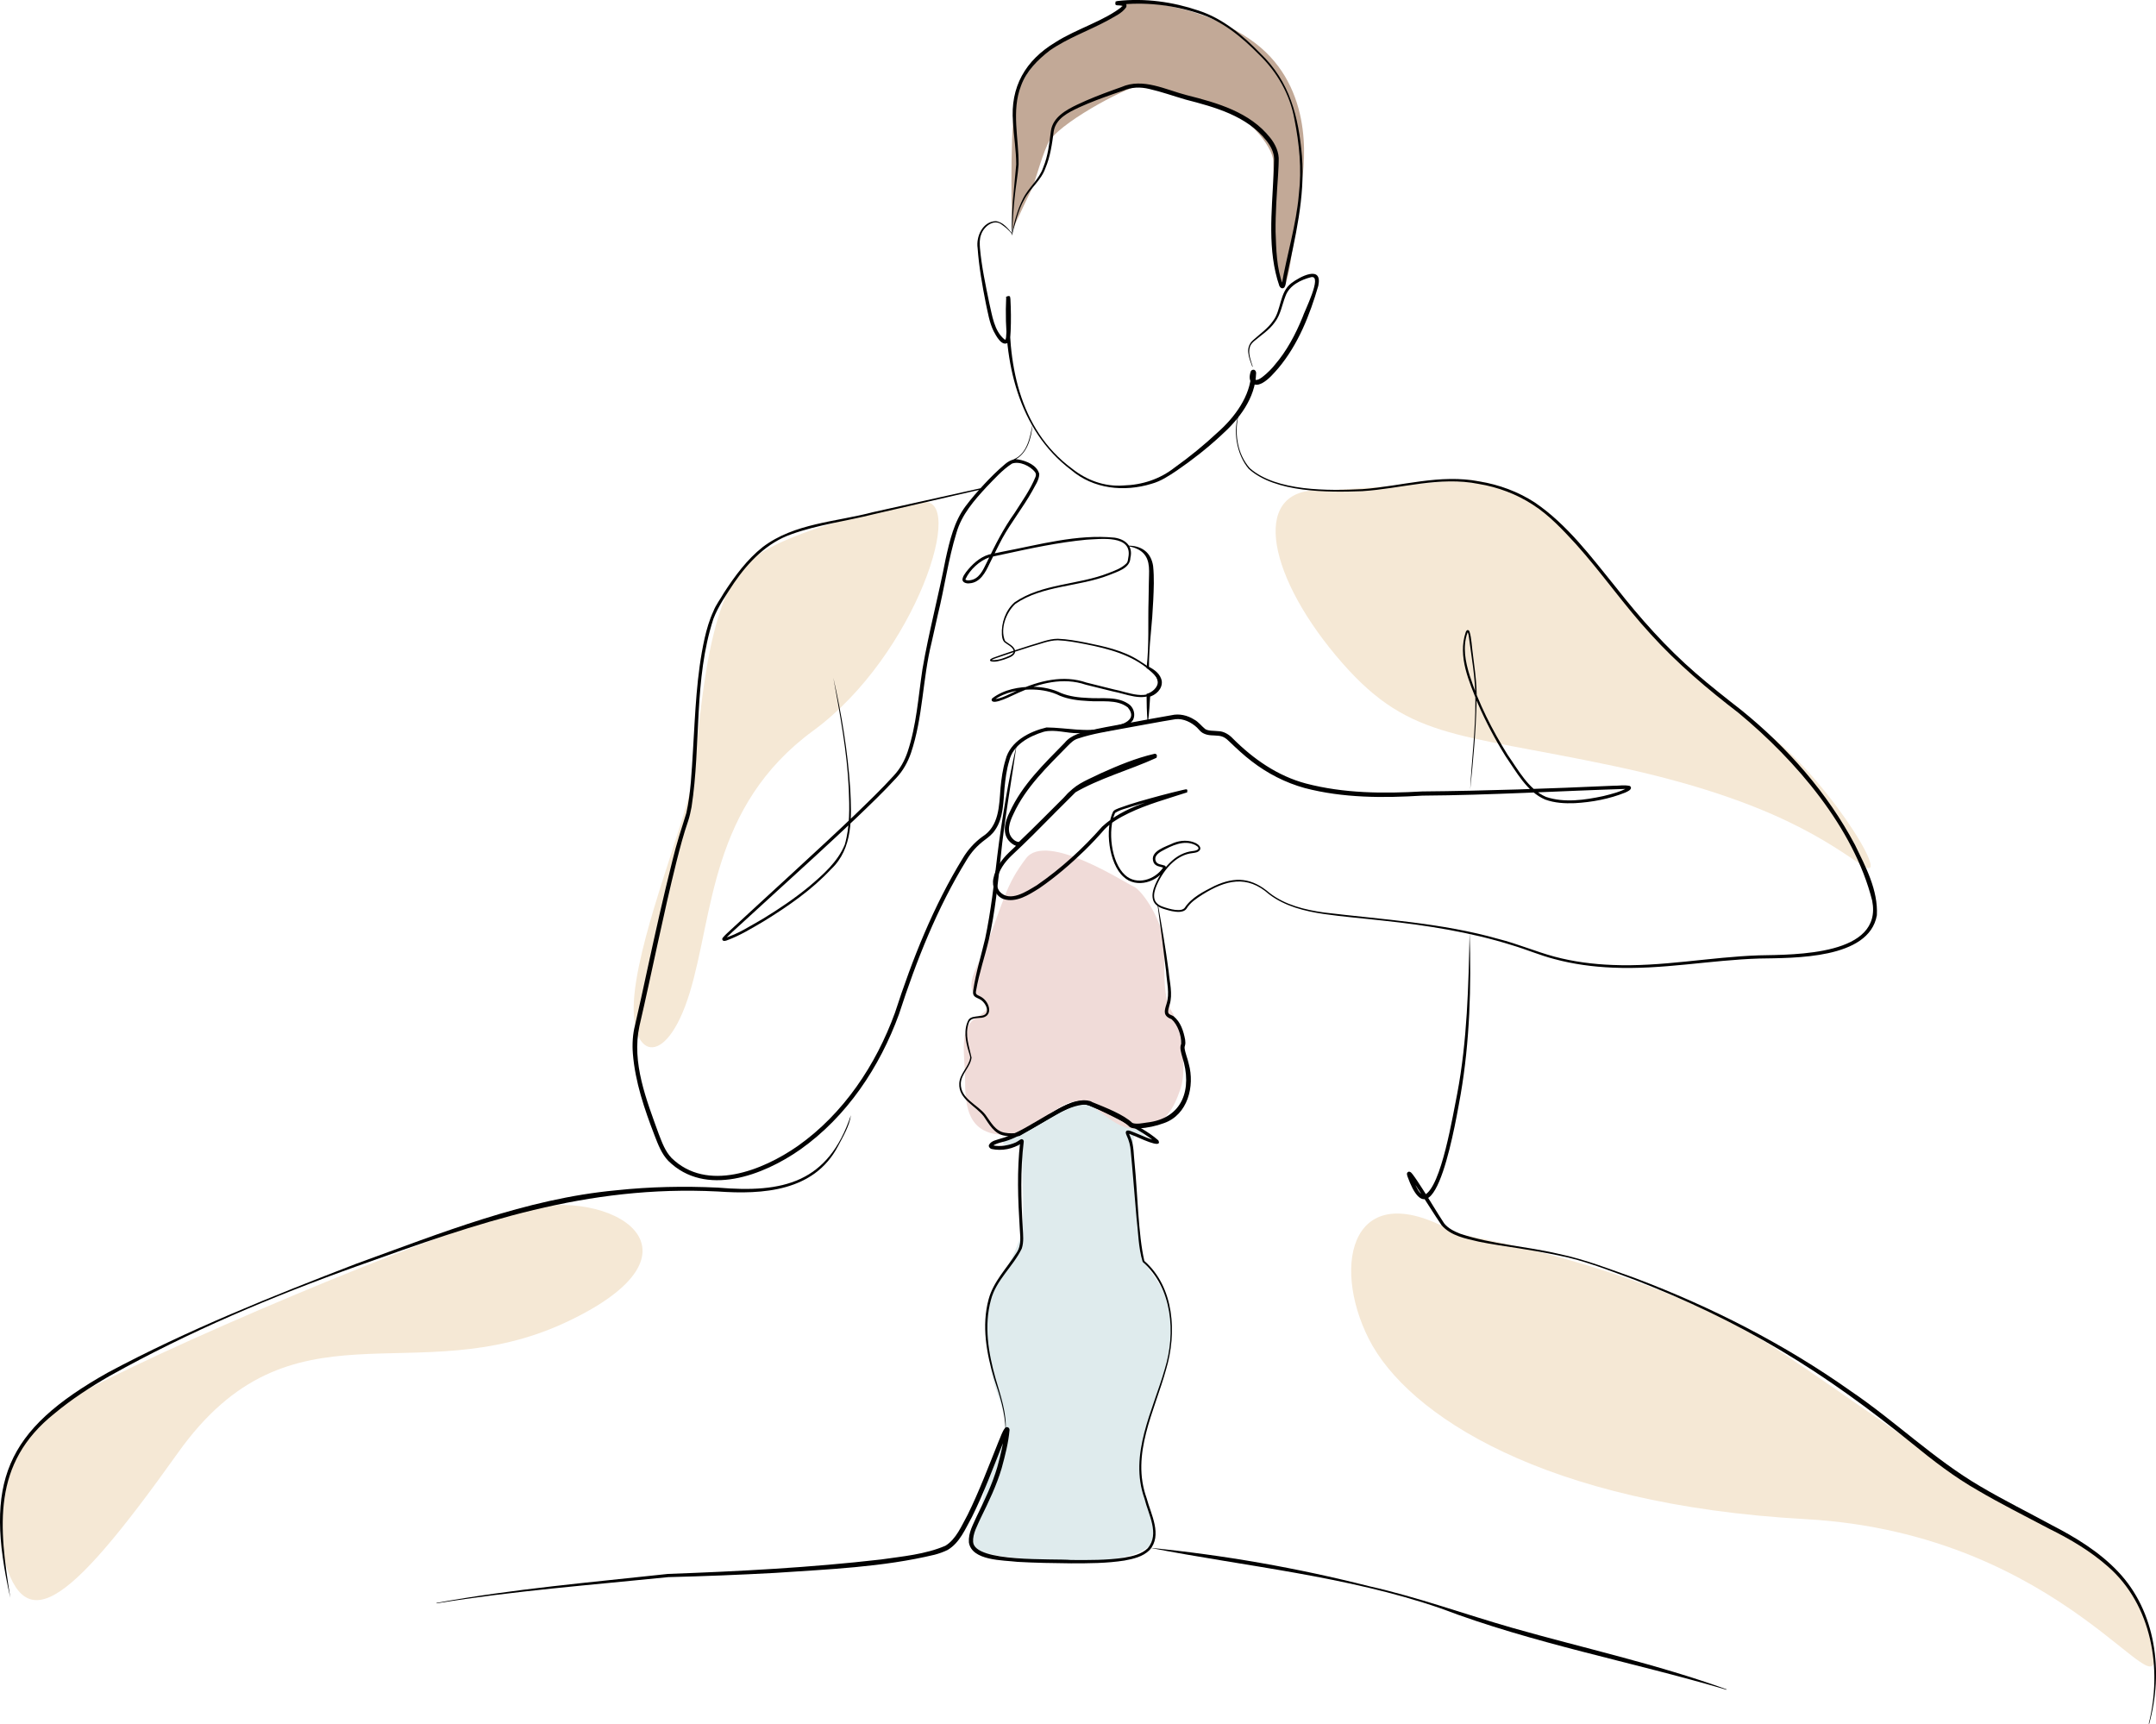 <svg xmlns="http://www.w3.org/2000/svg" xmlns:xlink="http://www.w3.org/1999/xlink" version="1.1" id="Layer_1" x="0px" y="0px" style="enable-background:new 0 0 576 576;" xml:space="preserve" viewBox="55.41 133.39 468.68 374.72">
<style type="text/css">
	.st0{fill:#F5E8D5;}
	.st1{fill:#DFEBED;}
	.st2{fill:#F0DBD8;}
	.st3{fill:#C2A997;}
</style>
<g>
	<path class="st0" d="M372.16,401.63c0,0,42.47,6.81,70.64,25.8c28.18,18.99,44.85,32.08,55.65,36.45   c10.8,4.36,22.99,13.23,25.11,28.39c2.12,15.17-18.93-25.53-75.7-28.66s-86.52-22.7-94.87-39.13S349.32,388.17,372.16,401.63z"/>
	<path class="st0" d="M55.71,469.89c0,0-2.73-22.1,14.69-32.25c17.43-10.15,79.06-36.18,98.53-41.27s42.55,9,9.49,24.46   c-33.07,15.46-59.67-6.26-84.33,28.37S60.17,489.79,55.71,469.89z"/>
	<path class="st0" d="M343.35,240.01c0,0,20.74-1.2,27.52-2.22c6.78-1.01,18.54,2.51,29.7,16.25c11.16,13.74,23.37,28.41,36.88,37.2   s29.92,34.85,22.95,30.36c-6.97-4.48-19.1-14.27-54.19-21.7s-45-5.61-60.39-24C330.43,257.52,327.31,238.81,343.35,240.01z"/>
	<path class="st0" d="M255.68,242.6c0,0-27.23,4.6-37.22,12.63c-9.99,8.03-10.9,37.77-12.42,47.19   c-1.52,9.42-11.09,32.27-12.68,46.77c-1.59,14.5,6.76,17.07,11.98,0c5.22-17.07,4.43-40.54,26.87-56.98   C254.65,275.78,265.79,240.5,255.68,242.6z"/>
	<path class="st1" d="M268.87,461.72c0,0-2.75,4.66-2.35,7.19s7.78,2.86,15.92,3.83c8.15,0.98,23.27-0.32,23.83-5.05   s-4.92-13.08-2.13-22.03c2.79-8.95,6.87-18.37,5.92-25.42c-0.95-7.04-4.54-10.11-5.97-12.52c-1.43-2.41-2.32-21.6-2.48-23.08   c-0.15-1.48-0.04-5.37,1.3-4.56c1.34,0.81,4.11,3.05-0.98-2.36c-5.09-5.41-11.35-5.15-13.6-4.43c-2.25,0.72-11.87,7-14.07,7.66   c-2.2,0.66,0.27,2.25,1.71,1.67c1.43-0.59,1.7,1.17,1.7,5.41c0,4.24,0.65,11.28-0.65,14.87c-1.3,3.59-2.78,6.45-5.27,10.04   s-2.23,15.65,0.31,22.96s2.49,8.17-0.52,15.07C268.53,457.85,268.87,461.72,268.87,461.72z"/>
	<path class="st2" d="M269.03,341.11c0,0-3.98,6.28-1.8,8.1c2.18,1.83,4.73,2.87,0.57,5.28s-2.59,8.15-2.59,13.89   s0.78,11.37,8.09,11.68s10.89-6.58,15.62-7.18c4.73-0.6,8.11,6.45,13.98,5.86s7.64-4.38,9.14-8.67c1.49-4.29,0.09-13.57-1.85-16.7   c-1.94-3.13-1.66-7.75-1.67-13.66c-0.01-5.91-4.83-12.82-6.66-13.6c-1.83-0.78-18.98-12-23.41-6.13S273.89,328.45,269.03,341.11z"/>
	<path class="st3" d="M275.44,183.27c0,0-0.62-19.24,0.58-27.07c1.2-7.82,8.27-14.04,16.47-17s6.66-5.27,6.63-5.27   c-0.03,0,14.39-1.31,27.99,7.99c13.6,9.29,12.28,25.93,11.08,32.19c-1.2,6.26-2.24,21.28-3.79,21.29   c-1.55,0.01-2.12-6.68-2.05-8.64s-0.08-15.2-0.16-18.39c-0.08-3.19-6.15-10.7-12.04-11.87c-5.89-1.17-13.61-5.11-17.01-4.51   c-3.4,0.6-18.1,8.46-19.96,12.65s-2.57,8.05-3.72,10.33C278.32,177.24,275.45,183.58,275.44,183.27z"/>
</g>
<g>
	<path d="M57.65,480.71c-5.67-25.03-1.27-36.37,21.3-49.01c17.33-9.25,35.58-16.54,53.88-23.59c18.41-6.67,36.87-14.15,56.54-15.98   c7.34-0.78,14.73-0.93,22.09-0.58c14.15,1.21,23.97-1,28.92-15.73c-0.27,2.22-1.72,4.67-2.83,6.77c-5.17,9.79-16.3,10.49-26.12,9.8   c-28.55-1.45-52.02,6.77-78.42,16.24c-18.44,6.59-36.58,14.25-53.66,23.8c-4.23,2.43-8.35,5.1-12.08,8.21   C53.55,451.55,55.21,465.31,57.65,480.71L57.65,480.71z"/>
	<path d="M236.57,280.73c1.8,7.96,3.14,16.04,3.67,24.2c0.31,6.05,0.63,12.9-4.16,17.39c-4.2,4.51-9.31,8.04-14.52,11.26   c-2.66,1.56-5.28,3.19-8.21,4.25c-0.14,0.04-0.26,0.08-0.44,0.09c-0.1-0.03-0.18,0.09-0.44-0.18c-0.13-0.3,0.01-0.42,0.04-0.49   c0.52-0.63,1.1-1.12,1.68-1.67c6.43-5.97,20.86-19.08,26.93-24.95c2.93-2.83,5.88-5.66,8.6-8.66c1.38-1.48,2.33-3.22,2.98-5.12   c1.94-5.79,2.32-11.93,3.23-17.96c1.38-8.1,3.5-15.94,5.04-23.97c0.89-4,1.84-8.17,4.36-11.52c1.24-1.65,2.59-3.2,3.98-4.7   c1.4-1.5,2.84-2.95,4.43-4.29c0.79-0.71,1.94-1.4,3.03-1.14c1.79,0.31,4.07,1.24,4.56,3.15c-0.03,1.39-0.95,2.55-1.53,3.71   c-1.99,3.56-4.58,6.79-6.53,10.33c-0.96,1.79-1.83,3.63-2.75,5.46c-0.87,1.84-2.01,4.13-4.37,4.27c-0.59,0.1-1.65-0.16-1.51-0.97   c0.14-0.65,0.45-0.98,0.78-1.48c1.3-1.65,2.87-3.16,4.93-3.8c0,0,3.01-0.63,3.01-0.63c7.97-1.51,16.12-3.84,24.29-3.05   c2.36,0.34,4.12,1.79,3.49,4.4c-0.07,2.31-2.9,3-4.66,3.75c-6.58,2.56-14.38,2.2-20.3,6.21c-2.04,1.82-3.42,5.49-2.29,8.08   c0.71,0.65,1.92,1.04,2.2,2.15c0.03,1.21-1.5,1.53-2.38,1.9c-0.93,0.26-1.95,0.65-2.92,0.38c-0.55-0.33,0.39-0.73,0.6-0.79   c2.62-0.95,5.33-1.83,7.99-2.67c1.98-0.53,3.89-1.41,5.98-1.43c2.07,0.08,4.08,0.45,6.09,0.84c4,0.82,8.11,1.67,11.59,3.91   c1.73,1.12,3.59,2.25,4.52,4.19c0.51,1.07-0.29,2.19-1.12,2.87c-2.72,1.9-6.2,0.17-9.06-0.35c0,0-5.94-1.47-5.94-1.47   c-4.92-1.69-10.07-0.32-14.65,1.75c-0.73,0.26-5.86,3.09-5.82,1.47c0.05-0.16,0.11-0.22,0.17-0.29c2.53-1.91,5.81-2.51,8.91-2.48   c2.05,0.04,4.19,0.46,6.02,1.37c1.85,0.74,3.87,0.98,5.89,1.06c2.98,0.24,6.52-0.52,9.1,1.55c0.84,0.79,1.19,2.09,0.66,3.21   c-1.23,1.89-3.77,1.98-5.75,2.45c-2,0.39-4.12,0.56-6.17,0.45c-2.54,0.04-5.03-0.9-7.47-0.32c-3.2,0.97-6.71,2.84-7.53,6.32   c-0.58,1.9-0.84,3.92-1.03,5.93c-0.26,2.99-0.22,6.49-2.01,9.06c-0.57,0.92-1.5,1.64-2.28,2.22c-1.63,1.2-2.94,2.65-3.97,4.39   c-6.4,10.42-10.9,21.85-14.67,33.46c-4.2,11.55-11.34,22.27-21.47,29.44c-8,5.62-20.61,10.43-28.68,2.47   c-1.47-1.53-2.23-3.57-2.98-5.5c-2.21-5.73-4.23-11.65-4.73-17.82c-0.16-2.06-0.04-4.21,0.48-6.22c0.93-3.96,1.77-7.95,2.64-11.94   c1.73-7.97,3.5-15.94,5.5-23.87c0.83-3.46,1.94-6.88,3.01-10.27c0.98-4.45,1.15-9.03,1.44-13.6c0.5-8.15,0.75-16.37,2.53-24.38   c0.45-1.97,1.05-4.04,1.91-5.88c0.54-1.41,1.56-2.7,2.29-4.01c2.37-3.64,5.01-7.24,8.44-9.95c6.88-5.2,15.91-5.45,23.97-7.58   c0,0,23.89-5.31,23.89-5.31c1.58-2.03,4.12-4.69,6.66-6.15c3.05-1.28,3.6-4.97,4.13-7.65c-0.23,2.93-1.12,6.47-4.05,7.81   c-2.62,1.57-4.73,3.89-6.64,6.24c-0.04-0.02-23.85,5.53-23.89,5.52c-5.91,1.49-12.05,2.26-17.79,4.32   c-5.33,1.84-9.36,6.02-12.5,10.57c-1.64,2.5-3.46,5.07-4.52,7.87c-4.29,13.18-2.65,27.3-4.74,40.87c-0.19,0.97-0.42,2.11-0.74,3.04   c-1,2.88-1.77,5.82-2.52,8.78c-2.96,11.87-5.31,23.89-8.07,35.81c-1.72,7.97,1.52,16.03,4.2,23.46c0.73,1.86,1.38,3.73,2.78,5.2   c7.71,7.53,19.77,2.75,27.43-2.59c9.95-7.02,17.01-17.61,21.14-28.98c3.79-11.65,8.33-23.14,14.77-33.62   c1.06-1.78,2.52-3.4,4.19-4.62c3.7-2.31,3.68-6.72,3.99-10.65c0.2-2.04,0.47-4.1,1.09-6.1c1-4.01,5.18-6.13,8.9-7.02   c4.39,0.04,8.6,1.14,12.94,0.1c2.31-0.38,7.35-1.25,4.74-4.45c-2.41-1.87-5.75-1.15-8.66-1.4c-2.05-0.1-4.14-0.34-6.09-1.13   c-1.83-0.92-3.79-1.3-5.81-1.36c-2.91-0.07-6.14,0.54-8.49,2.26c-0.03,0.03-0.05,0.07-0.03,0.03c0.05-0.06-0.12-0.23-0.08-0.18   c1.84-0.12,3.47-1.21,5.16-1.9c4.66-2.1,10-3.47,14.99-1.73c0,0,5.93,1.48,5.93,1.48c3.09,0.57,7.54,2.78,9.61-0.64   c0.71-1.38-0.86-2.65-1.81-3.53c-3.91-3.37-8.94-4.67-13.92-5.65c-1.99-0.39-4.01-0.77-6.02-0.85c-1.99,0.01-3.95,0.88-5.88,1.39   c-2.41,0.75-4.87,1.56-7.26,2.39c-0.33,0.14-1.08,0.33-1.29,0.54c-0.01-0.11,0.01-0.02,0.15-0.01c1.35,0.07,2.72-0.46,3.93-1.02   c0.42-0.23,0.84-0.58,0.78-0.99c-0.29-0.95-1.39-1.31-2.13-1.98c-0.37-0.49-0.4-1.03-0.46-1.54c-0.14-2.58,0.8-5.29,2.76-7.03   c5.97-4.11,13.8-3.76,20.39-6.35c1.38-0.53,2.86-1.05,3.91-2.1c0.36-0.38,0.34-0.8,0.43-1.3c0.98-4.99-6.03-4.01-9.14-3.86   c-6.08,0.58-12.07,1.87-18.04,3.17c0,0-2.98,0.64-2.98,0.64c-2.17,0.74-4.3,2.7-5.24,4.77c-0.1,0.15,0.37,0.32,0.82,0.25   c2.14-0.17,2.99-2.23,3.83-3.93c1.75-3.67,3.64-7.39,6.01-10.69c1.61-2.54,3.43-5.07,4.55-7.84c0.17-0.46,0.14-0.74-0.13-1.12   c-1.09-1.31-3.29-2.37-4.96-1.8c-2.08,1.34-3.79,3.28-5.52,5.06c-2.73,2.96-5.42,6.02-6.56,9.98c-1.8,5.82-2.59,11.92-4.06,17.84   c0,0-1.34,5.98-1.34,5.98c-1.98,7.94-1.86,16.27-4.5,24.08c-0.69,1.97-1.72,3.84-3.15,5.36c-2.77,3.04-5.72,5.85-8.67,8.68   c-2.97,2.81-5.95,5.59-8.96,8.35l-18.07,16.51c-0.38,0.35-0.74,0.69-1.1,1.05c-0.17,0.17-0.39,0.37-0.48,0.5   c-0.04,0.03,0.03,0.05-0.04-0.14c-0.17-0.16-0.1-0.06-0.08-0.09c2.97-0.9,5.69-2.69,8.39-4.22c3.48-2.11,6.85-4.4,10-6.98   c3.02-2.57,6.26-5.39,7.78-9.13c1.13-3.87,1.03-8.05,0.87-12.07C239.57,296.84,237.97,288.51,236.57,280.73L236.57,280.73z"/>
	<path d="M275.41,184.48c-0.23-5.13,0.49-10.23,0.91-15.33c0-3.06-0.53-6.08-0.7-9.18c-0.64-7.68,2.69-13.47,9.24-17.4   c4.55-2.92,10.7-4.65,14.62-7.87c-0.08-0.07-0.45-0.13-0.75-0.13l-0.25-0.01l-0.15-0.01l-0.09-0.01c-0.03,0-0.07,0-0.17-0.04   c-0.38,0.03-0.14-1.11-0.01-0.8c0.05-0.02,0.1-0.04,0.13-0.05l0.16-0.04c5.92-0.66,11.99,0.17,17.61,2.08   c5.29,1.73,9.61,5.38,13.43,9.3c6.45,6.2,8.29,13.74,9.05,22.36c0.7,8.93-1.5,17.75-3.33,26.4c-0.18,0.71-0.07,1.51-0.52,2.14   c-0.49,0.43-0.91-0.01-1.07-0.35c-2.64-7.68-1.63-16.16-1.26-24.13c0.05-0.95,0.12-2.62,0.12-3.55c-0.05-1.4-0.73-2.7-1.64-3.86   c-4.29-5.44-11.21-7.31-17.63-8.97c-2.63-0.77-5.22-1.69-7.83-2.29c-2.02-0.49-3.88-0.42-5.78,0.38c0,0-1.94,0.66-1.94,0.66   c-2.57,0.9-5.14,1.84-7.6,2.97c-2.32,1.09-5.04,2.41-5.49,5.19c-0.35,2.67-0.73,5.49-1.81,8.02c-0.92,2.65-3.32,4.37-4.59,6.79   C276.71,179.1,276.08,182.06,275.41,184.48c0.16-1.38,0.5-2.7,0.88-4.02c0.39-1.31,0.86-2.61,1.49-3.84   c1.2-2.47,3.52-4.2,4.41-6.83c1.05-2.55,1.33-5.21,1.67-7.95c0.42-2.97,3.33-4.57,5.78-5.73c2.49-1.19,5.05-2.17,7.62-3.11   l1.93-0.69c4.68-2.07,9.66,0.61,14.18,1.76c6.64,1.68,13.74,3.66,18.18,9.29c1.09,1.35,1.96,3.19,1.83,5.03   c0,0-0.03,1.04-0.03,1.04l-0.11,2.06c-0.27,3.94-0.58,8.33-0.54,12.25c0.15,3.86,0.19,7.94,1.6,11.56   c0.04,0.05-0.06-0.09-0.27-0.01c1.05-6.19,3.2-13.16,3.74-19.74c0.63-5.43,0.1-10.89-0.97-16.23c-0.96-5.41-3.76-10.27-7.69-14.07   c-3.81-3.87-8.1-7.41-13.36-9.02c-5.53-1.79-11.65-2.47-17.34-1.77c0.09,0.32,0.29-0.77-0.02-0.72c-0.07-0.03-0.06-0.02-0.05-0.02   l0.04,0l0.11,0c0.53,0.02,1.61-0.05,1.8,0.77c0.03,0.21-0.03,0.37-0.08,0.5c-0.98,1.38-2.6,2.01-3.93,2.81   c-4.2,2.28-8.74,3.84-12.67,6.57c-2.62,2.01-5.08,4.51-6.24,7.65c-2.14,5.48-0.47,11.42-0.54,17.14c-0.16,2.4-0.63,4.76-0.85,7.14   c-0.28,2.71-0.5,5.44-0.47,8.17L275.41,184.48L275.41,184.48z"/>
	<path d="M275.4,184.26c-0.62-0.79-1.39-1.47-2.22-2.04c-1.71-1.38-3.93,0.44-4.49,2.16c-0.36,0.91-0.33,1.9-0.26,2.9   c0.36,4.01,1.21,8,2.03,11.97c0.65,2.73,1.04,6.06,3.32,7.93c0.08,0.06,0.13,0.05,0.16,0.06c0.01,0,0-0.01,0.02-0.01   c0.05-0.08,0.12-0.26,0.15-0.49c0.24-2.79,0.16-5.65,0.05-8.46c0,0-0.01-0.08-0.01-0.08c0-0.01-0.02-0.08,0.01,0.02   c0.2,0.44,1.26-0.26,0.8-0.05c-0.64,13.71,1.76,28.4,13.49,37.08c3.18,2.53,7.08,3.98,11.17,3.67c4.06-0.11,7.91-1.36,11.13-3.89   c3.29-2.35,6.43-4.91,9.38-7.67c3.72-3.28,7.11-7.92,7.27-12.84c0.01,0,0,0.07,0.21,0.21c0.11,0.11,0.52,0.02,0.55-0.07   c0.03-0.02,0.06-0.07,0.08-0.09c-0.9,3.68,3.61-0.91,4.27-1.85c2.62-3.03,4.51-6.62,6.04-10.34c0.37-1.25,4.44-9.2,1.91-8.75   c-2.26,0.57-4.77,1.78-5.61,4.13c-0.74,1.87-1.04,4.02-2.31,5.67c-1.21,1.73-3.01,2.84-4.52,4.13c-0.37,0.34-0.71,0.69-0.87,1.15   c-0.51,1.47,0.17,2.95,0.59,4.39c0,0-0.1,0-0.1,0c-0.32-0.92-0.75-1.89-0.86-2.92c-0.18-1.05,0.21-2.17,1.03-2.85   c1.52-1.38,3.21-2.53,4.34-4.18c1.82-2.38,1.37-6.22,3.97-8.2c1.86-1.43,6.83-4.04,5.87,0.55c-1.86,6.39-4.36,12.74-8.68,17.91   c-1.04,1.17-2.06,2.43-3.47,3.23c-0.5,0.24-1.1,0.56-1.9,0.27c-1.09-0.51-0.97-1.8-0.64-2.76c0.03-0.1,0.11-0.18,0.18-0.25   c0.05-0.1,0.5-0.22,0.63-0.09c0.25,0.16,0.25,0.25,0.27,0.28c0.09,0.22,0.07,0.27,0.09,0.37c-0.14,5.49-3.74,10.11-7.67,13.62   c-3,2.78-6.22,5.3-9.59,7.61c-1.68,1.12-3.45,2.31-5.47,2.86c-5.97,1.83-12.64,1.14-17.48-3c-11.57-8.71-14.77-23.77-14.12-37.55   c-0.46,0.15,0.65-0.58,0.84-0.1c0.06,0.23,0.06,0.3,0.08,0.52c0.12,2.3,0.15,4.59,0.05,6.9c-0.09,0.86,0.04,1.7-0.5,2.49   c-1.37,1.13-2.7-1.49-3.21-2.45c-0.92-1.88-1.22-3.94-1.67-5.95c-0.79-4-1.51-8.01-1.8-12.09c-0.37-2.5,1.08-5.78,3.94-5.86   c1.57,0.17,2.67,1.62,3.63,2.74C275.48,184.2,275.4,184.26,275.4,184.26L275.4,184.26z"/>
	<path d="M324.74,223.2c-1.06,4.03-0.47,8.79,2.37,11.97c5.75,5.06,17.13,4.91,24.47,4.55c8.49-0.63,16.9-3.36,25.46-1.67   c4.24,0.69,8.36,2.21,11.98,4.55c7.11,4.82,12.32,11.89,17.68,18.48c5.25,6.7,10.91,13.07,17.35,18.65   c2.87,2.51,6.9,5.69,9.92,8.04c9.98,8.07,18.64,17.9,24.68,29.26c2.31,4.74,5.05,9.86,4.76,15.32c-1.7,9.58-18.02,9.26-25.54,9.4   c-10.65,0.33-21.18,2.47-31.9,1.98c-4.27-0.18-8.55-0.75-12.69-1.87c-3.12-0.81-6.05-2.08-9.12-2.99   c-9.14-2.88-18.65-4.35-28.18-5.37c-4.23-0.48-8.49-0.81-12.72-1.42c-4.19-0.61-8.52-1.67-11.97-4.3   c-4.82-4.27-9.41-3.09-14.45,0.05c-1.33,0.86-2.67,1.71-3.51,3.1c-0.38,0.52-1.03,0.66-1.57,0.68c-1.12,0.03-2.17-0.27-3.2-0.59   c-1.04-0.29-2.21-0.9-2.5-2.05c-0.31-1.14,0.06-2.25,0.46-3.24c0.85-1.98,2.06-3.83,3.7-5.27c1.22-1.09,2.75-1.87,4.39-2.06   c1.1-0.09,2.03-0.56,0.63-1.32c-2.44-1.21-5.15,0.14-7.32,1.34c-0.83,0.47-1.71,1.21-1.24,2.22c0.34,0.7,1.23,0.65,1.95,0.92   c0.16,0.03,0.26,0.37,0.2,0.44c-1.65,3.15-6.39,4.6-9.15,2.01c-3.25-2.85-4.14-10.53-2.27-14.25c0.3-0.36,0.76-0.49,1.16-0.67   c3.01-1.13,6.11-1.94,9.21-2.79c1.08-0.29,3.62-0.94,4.66-1.17c0.27-0.06,0.51-0.12,0.83-0.16c0.54-0.05,0.05,1.16,0.08,0.7   c-4.25,1.39-8.58,2.56-12.58,4.49c-1.89,0.92-3.76,1.97-5.19,3.44c-1.38,1.59-2.86,3.18-4.39,4.67c-3.07,2.98-6.32,5.78-9.87,8.22   c-2.27,1.41-4.97,3.21-7.78,2.33c-1.75-0.65-2.55-2.76-2.18-4.46c0.44-2.27,1.8-4.12,3.37-5.64c3.12-2.9,6.12-5.92,9.1-8.96   c0.8-0.81,2.56-2.67,3.28-3.47c1.79-2.14,4.66-2.9,7.03-4.05c3.98-1.72,8.15-3.15,12.12-4.82c-0.27,0.99,0.64,0.74,0.23,0.76   c-3.9,0.94-7.64,2.48-11.29,4.13c-1.91,0.89-3.86,1.84-5.59,2.91c-1.5,1.53-9.9,9.86-11.3,11.21c0,0-0.6,0.55-0.6,0.55l-0.17,0.14   c-0.83,0.61-1.98-0.14-2.57-0.71c-1.85-1.77-1.08-4.52-0.07-6.48c2.72-5.96,7.47-10.48,11.96-15.08c1.47-1.81,3.78-2.25,5.9-2.76   c3.58-0.84,8.92-1.66,12.59-2.39c1.1-0.21,3.68-0.65,4.73-0.84c1.69-0.4,3.49,0.03,4.92,0.94c0.96,0.5,1.59,1.42,2.41,2.07   c0.73,0.45,1.8,0.34,2.92,0.46c1.14,0.03,2.32,0.77,3.05,1.56c4.47,4.48,9.78,8.19,15.94,9.82c8.24,2.15,16.78,2.21,25.26,1.72   c13.87-0.12,27.69-0.62,41.54-1.24c1.17,0.03,2.32-0.23,3.56,0.04c0.1-0.02,0.38,0.35,0.25,0.58c-0.16,0.32-0.29,0.34-0.42,0.45   c-0.26,0.17-0.51,0.28-0.76,0.4c-3.5,1.41-7.26,2.11-11.02,2.32c-2.15,0.08-4.35-0.03-6.43-0.79c-3.96-1.68-6.27-6.06-8.62-9.45   c-2.26-3.63-4.26-7.42-5.97-11.34c-1.93-4.86-4.45-10.28-2.68-15.56c0.07-0.14,0.08-0.26,0.27-0.43c0.12-0.13,0.42-0.01,0.44,0.07   c0.07,0.08,0.09,0.15,0.12,0.22c0.28,0.79,0.33,1.59,0.45,2.4c0.41,4.25,1.26,8.47,1.09,12.75c-0.14,6.4-0.73,12.78-1.39,19.14   c0.29-6.14,1.16-12.8,1.13-19.14c0.07-4.79-0.83-9.53-1.45-14.26c-0.06-0.3-0.12-0.61-0.26-0.86c-0.05-0.02,0.08,0.02,0.1,0   c-0.02,0.01-0.09,0.15-0.13,0.25c-1.06,3.05-0.44,6.25,0.51,9.27c1.93,6.07,4.88,11.8,8.23,17.2c2.31,3.28,4.54,7.53,8.36,9.17   c3.98,1.33,8.41,0.68,12.45-0.18c1.79-0.45,3.83-0.94,5.31-1.85c-0.06,0.1,0.11,0.33,0.09,0.27c-14.85,0.46-29.87,1.38-44.75,1.48   c-8.51,0.53-17.23,0.53-25.56-1.65c-4.18-1.15-8.1-3.17-11.52-5.81c-1.72-1.31-3.3-2.79-4.83-4.26c-0.76-0.76-1.42-1.23-2.49-1.3   c-0.97-0.13-2.16,0.06-3.32-0.59c-0.51-0.28-0.84-0.78-1.24-1.17c-1.23-1.16-2.96-2.01-4.66-1.84c-3.26,0.51-8.49,1.52-11.77,2.1   c-3.13,0.59-6.28,1.06-9.29,2.06c-1.09,0.29-1.66,0.92-2.42,1.67c-4.41,4.51-9.13,8.99-11.78,14.79c-0.83,1.72-1.65,3.89-0.12,5.41   c0.33,0.36,0.88,0.67,1.29,0.66c0.01,0-0.04,0.03,0.01-0.01l0.14-0.12c2.83-2.67,6.88-6.78,9.65-9.53c0,0,1.13-1.13,1.13-1.13   c1.85-2.03,4.59-2.96,6.95-4.16c3.74-1.68,7.57-3.28,11.57-4.2c-0.33,0.01,0.9-0.28,0.48,0.86c-5.93,2.71-12.41,4.42-18.02,7.73   c-0.2,0.14-0.41,0.29-0.52,0.43l-0.53,0.61l-1.09,1.19l-2.22,2.31c-2.99,3.04-6,6.08-9.13,8.98c-1.47,1.41-2.75,3.18-3.12,5.14   c-0.18,0.97-0.03,1.96,0.55,2.7c2.21,2.44,5.85-0.06,8.08-1.4c5.23-3.61,9.97-7.93,14.18-12.72c4.81-4.45,11.5-5.88,17.51-7.85   c0.16-0.05,0.4-0.14,0.55-0.19c0.12-0.48-0.08,0.58,0.21,0.56c-0.59,0.08-1.71,0.38-2.29,0.5c-2.98,0.75-6.31,1.62-9.24,2.51   c-1.31,0.47-2.78,0.72-3.93,1.49c-1.65,3.66-0.89,10.72,2.17,13.49c2.51,2.33,6.52,1.03,8.26-1.6c0.03-0.05,0.05-0.1,0.05-0.11   c-0.03-0.06,0.04,0.12,0.06,0.11c-0.72-0.23-1.77-0.26-2.17-1.15c-0.97-2.48,2.73-3.41,4.36-4.22c1.53-0.61,3.34-0.69,4.85,0.05   c0.52,0.26,1.26,0.89,0.83,1.53c-0.44,0.52-1.04,0.54-1.62,0.63c-1.55,0.17-2.99,0.91-4.16,1.94c-1.58,1.37-2.76,3.18-3.6,5.1   c-0.39,0.95-0.71,2.01-0.45,2.97c0.28,1.02,1.27,1.51,2.24,1.79c1,0.32,2.04,0.61,3.06,0.58c0.5-0.01,1.01-0.15,1.28-0.52   c1.5-2.26,4.1-3.52,6.45-4.72c4.56-2.14,8.18-1.76,12,1.54c3.39,2.61,7.66,3.64,11.84,4.23c12.68,1.53,25.55,2.24,37.91,5.75   c4.13,1.04,8.09,2.75,12.19,3.85c4.1,1.09,8.33,1.64,12.57,1.8c10.64,0.46,21.22-1.73,31.86-2.09c7.96-0.16,26.92,0.03,24.61-11.87   c-3.98-15.86-16.61-30.53-29.01-40.79c-6.71-5.15-13.4-10.81-19.07-17.08c-5.8-6.27-10.65-13.34-16.34-19.67   c-2.86-3.1-5.78-6.26-9.35-8.55c-3.54-2.3-7.58-3.82-11.75-4.51c-8.53-1.72-16.87,1.03-25.34,1.57   c-7.43,0.28-18.87,0.36-24.66-4.84C324.18,232.16,323.36,226.93,324.74,223.2L324.74,223.2z"/>
	<path d="M374.88,336.18c0.38,11.71,0.04,23.5-1.94,35.08c-0.85,4.56-5.62,34.46-11.58,17.82c-0.03-0.09-0.06-0.2-0.08-0.32   c-0.01-0.08-0.04-0.12,0-0.32c-0.06-0.08,0.29-0.42,0.48-0.35c0.4,0.05,0.57,0.4,0.75,0.59c0.6,0.75,1.63,2.39,2.18,3.22   c1.58,2.46,3.08,5.03,4.65,7.41c0.84,1.07,2.16,1.74,3.49,2.26c6.93,2.33,14.33,2.7,21.45,4.39c5.76,1.2,11.24,3.37,16.75,5.32   c16.45,6.22,32.25,14.27,46.63,24.44c9.7,6.56,18.13,14.85,28.25,20.77c5.02,2.97,10.28,5.57,15.42,8.37   c5.2,2.67,10.37,5.81,14.44,10.09c8.35,8.73,9.97,21.87,6.84,33.16c0,0-0.1-0.02-0.1-0.02c2.98-11.92,0.71-25.79-8.83-34.14   c-3.86-3.41-8.19-5.96-12.8-8.24c-4.73-2.5-10.99-5.66-15.49-8.33c-5.11-2.89-9.81-6.53-14.34-10.23   c-9.08-7.38-18.53-14.27-28.6-20.25c-10.03-5.98-20.67-11.04-31.55-15.26c-5.49-2-10.94-4.23-16.69-5.35   c-2.86-0.61-5.74-1.1-8.64-1.55c-2.89-0.45-5.8-0.85-8.68-1.44c-2.87-0.68-6.03-1.22-8.1-3.57c-1.68-2.48-3.19-4.94-4.8-7.4   c-0.56-0.84-1.72-2.7-2.42-3.45c0.04,0.01-0.03,0.01,0.15,0.04c0.13,0.05,0.45-0.24,0.39-0.28c0.02-0.12,0.01-0.06,0.01-0.05   c0.39,1.21,0.98,2.52,1.62,3.59c0.36,0.56,0.86,1.06,1.3,0.98c3.71-1.66,6.24-17.67,7.15-22.05   C374.36,359.67,374.65,347.62,374.88,336.18L374.88,336.18z"/>
	<path d="M274.01,444.38c-0.08-3.9-1.25-7.61-2.49-11.27c-1.67-5.53-2.75-11.57-1.2-17.28c1.02-3.83,3.91-6.72,5.98-9.97   c0.42-0.6,0.69-1.21,0.79-1.9c0.26-1.15,0.04-2.32,0-3.52c-0.39-6.26-0.64-12.61,0.1-18.85c0-0.02-0.01-0.03,0.01,0.04   c-0.02,0.04,0.26,0.27,0.35,0.2c0.1-0.03,0.03,0,0,0.02c-1.88,1.31-4.38,1.79-6.6,1.3c-0.26-0.04-0.72-0.49-0.56-0.86   c0.49-0.99,1.77-1.1,2.69-1.44c3.2-0.85,7.3-3.56,10.21-5.21c2.59-1.3,5.25-3.4,8.35-2.93c2.82,0.92,5.36,2.37,7.96,3.74   c2.6,1.53,5.33,2.8,7.62,4.83c1.05,2.09-4.53-0.76-5.43-1.06c-0.28-0.11-0.93-0.39-1.18-0.43c0.01,0,0.08-0.03,0.12-0.09   c0.07-0.11,0.01-0.16,0.06-0.03c0,0.08,0.36,0.86,0.4,0.99c0.73,1.57,0.67,4.12,0.88,5.81c0.61,5.92,0.77,15.32,2.1,21.01   c6.54,5.73,7.08,15.68,4.74,23.55c-2.51,9.09-7.7,18.49-4.25,28c0.93,3.51,3.5,8.05,0.65,11.31c-1.46,1.45-3.51,1.91-5.44,2.27   c-3.87,0.61-7.77,0.61-11.64,0.61c-3.88-0.04-7.74-0.1-11.63-0.32c-3.13-0.38-9.95-0.2-10.57-4.24c-0.14-2.14,0.94-3.89,1.74-5.73   c1.69-3.47,3.36-6.94,4.44-10.64c0.71-2.54,1.38-5.43,1.66-7.97c-0.04-0.07,0.08,0.25,0.31,0.28c0.36,0.04,0.41-0.11,0.39-0.07   c-0.3,0.49-0.85,1.85-1.12,2.53c-2.07,5.23-4.25,11.07-6.76,16.09c-1.43,2.56-2.61,5.58-5.29,7.17c-0.93,0.45-1.87,0.78-2.82,1.03   c-11.37,2.72-23.08,3.16-34.68,3.95c-7.74,0.42-15.48,0.73-23.22,0.92c-16.67,1.7-33.71,2.99-50.35,5.7c0,0-0.02-0.1-0.02-0.1   c16.64-3.03,33.53-4.46,50.33-6.3c15.47-0.56,30.95-1.37,46.31-3.14c4.71-0.68,9.6-1.1,13.97-2.98c2.36-1.44,3.51-4.34,4.83-6.72   c2.46-4.96,4.68-10.82,6.76-16.01c0.45-0.96,0.71-2.02,1.39-2.89c0.02-0.01,0.12-0.19,0.54-0.16c0.4,0.14,0.41,0.43,0.43,0.61   c-0.25,2.84-0.97,5.58-1.72,8.34c-1.11,3.74-2.82,7.28-4.53,10.76c-0.72,1.64-1.79,3.44-1.67,5.23c0.28,4.54,17.51,3.58,21.31,3.93   c3.86,0.03,7.74,0.06,11.53-0.5c1.85-0.32,3.82-0.77,5.13-2.06c2.64-3.1,0.12-7.36-0.71-10.76c-3.44-9.64,1.82-19.1,4.42-28.23   c2.41-7.8,1.66-17.64-4.82-23.25c-0.94-3.1-0.95-6.4-1.34-9.6c-0.18-2-1.05-12.66-1.25-14.46c-0.09-1.21-0.38-2.32-0.89-3.4   c-0.09-0.19-0.17-0.39-0.2-0.64c0.11-0.98,1.43-0.13,1.93,0c1.55,0.62,3.06,1.37,4.67,1.75c0.05,0.01,0.09,0.01,0.13,0.01   c0,0,0.01,0,0,0c-0.05,0.02-0.11,0.03-0.18,0.19c-0.02,0.22,0.03,0.16-0.01,0.14c-3.78-2.93-8.29-5.08-12.59-7.18   c-1.72-0.8-3.34-1.55-5.23-0.7c-3.52,1.38-6.72,3.66-10.14,5.5c-1.71,0.92-3.46,1.88-5.41,2.34c-0.71,0.17-1.61,0.46-2.12,0.84   c0.01-0.03,0-0.11-0.02-0.15c-0.05-0.05,0.01,0.01,0.09,0.03c1.61,0.36,3.51,0.01,4.98-0.64c0.3-0.17,0.61-0.34,0.89-0.55   c0.07-0.04,0.09-0.09,0.32-0.14c0.14-0.09,0.5,0.18,0.48,0.28c0.04,0.12,0.04,0.18,0.04,0.22c-0.76,6.26-0.58,12.56-0.22,18.84   c0.08,1.46,0.26,2.97-0.21,4.43c-1.9,3.93-5.57,6.82-6.7,11.14c-1.54,5.6-0.57,11.54,0.99,17.05   C272.88,436.62,274.32,440.74,274.01,444.38L274.01,444.38z"/>
	<path d="M276.42,295.23c-1.02,7.23-2.76,17.05-3.44,24.19c-0.66,6.08-1.24,12.21-2.6,18.19c-0.88,3.73-2.13,7.32-2.78,11.09   c-0.2,0.9,0.15,0.89,1,1.34c2.1,1.12,2.91,4.64-0.33,4.62c-0.95,0.09-2.05,0.08-2.3,1.2c-0.86,2.51,0.12,4.98,0.64,7.43   c-0.25,2.05-2.24,3.5-2.33,5.58c-0.14,3.37,3.62,4.57,5.37,6.87c1.17,1.58,2.11,3.54,4.21,3.88c0.96,0.2,1.91,0.11,2.99,0.06   l-0.17,0.05l7.53-4.55c1.87-1.19,3.98-2.21,6.22-2.56c0.68-0.15,2.01,0,2.36,0.32c2.92,1.19,6.89,2.71,8.8,4.57   c0.96,0.3,2.07,0.04,3.08-0.1c7.9-0.87,9.99-7.35,7.75-14.26c-0.21-0.82-0.65-1.98-0.24-2.86c0.05-1.82-0.75-4.16-2.08-5.34   c-1.9-0.74-1.61-1.76-1.11-3.32c0.75-2.32,0.05-4.72-0.09-7.09c-0.57-4.81-1.19-9.63-1.86-14.44l0.1-0.02   c0.85,4.78,1.68,9.57,2.31,14.39c0.21,2.4,0.94,5,0.21,7.35c-0.16,0.57-0.37,1.19-0.31,1.62c0.09,0.53,0.77,0.58,1.17,0.86   c1.56,1.26,2.16,3.21,2.52,5.1c0.05,0.41,0.1,0.9-0.06,1.35c-0.07,0.23-0.07,0.24-0.06,0.48c0.14,1.09,0.67,2.32,0.91,3.44   c1.33,4.81-0.21,11.03-5.36,12.85c-1.82,0.67-3.59,1.03-5.49,1.17c-0.66,0.02-1.41,0.05-2-0.33c-1.78-1.78-5.7-3.34-8.53-4.52   c-0.5-0.32-1.18-0.38-1.9-0.28c-2.11,0.32-4.09,1.27-5.92,2.37c0,0-7.61,4.4-7.61,4.4c-0.77,0.14-2.41,0.12-3.28-0.08   c-2.22-0.37-3.34-2.54-4.47-4.18c-1.78-2.34-5.54-3.73-5.33-7.19c0.1-2.11,2.08-3.6,2.38-5.56c-0.01-0.44-0.24-0.96-0.36-1.43   c-0.66-2.18-1.14-4.77,0.02-6.86c0.54-0.67,1.51-0.64,2.26-0.76c0.51-0.06,0.99-0.11,1.34-0.38c1.03-0.95-0.18-2.84-1.24-3.32   c-0.45-0.25-1.17-0.41-1.36-1.05c-0.09-0.4-0.02-0.6,0-0.88c0.55-3.79,1.71-7.5,2.58-11.19c1.26-5.96,1.94-12.03,2.65-18.09   C273.21,311.3,274.63,302.93,276.42,295.23L276.42,295.23z"/>
	<path d="M304.87,290.31c-0.16-2.03-0.21-4.06-0.22-6.09c1.11-0.24,2.53-1.4,2.43-2.63c-0.13-1.29-1.34-2.31-2.43-2.97   c0,0,0.02-0.14,0.02-0.14c0.57-4.87,0.27-9.78,0.42-14.67c0,0,0.06-3.66,0.06-3.66c-0.01-2.28,0.49-4.92-1.32-6.63   c-0.83-0.78-2.01-1.21-3.2-1.41l0.01-0.1c1.22-0.02,2.53,0.24,3.59,1.04c1.08,0.78,1.67,2.11,1.85,3.39   c0.26,2.53,0.14,4.95,0.03,7.41c-0.12,2.45-0.29,4.89-0.54,7.33c-0.24,2.44-0.4,4.88-0.39,7.33l-0.13-0.23   c1.31,0.66,2.68,1.62,2.92,3.23c0.14,1.67-1.3,3-2.85,3.4c0,0,0.33-0.38,0.33-0.38c-0.1,1.93-0.24,3.86-0.47,5.78   C304.97,290.31,304.87,290.31,304.87,290.31L304.87,290.31z"/>
	<path d="M305.35,469.84c16.1,1.58,32.08,4.39,47.76,8.37c10.52,2.36,20.68,6.07,31.03,9.03c15.54,4.42,31.38,7.87,46.6,13.37   c0,0-0.03,0.09-0.03,0.09c-20.66-6.11-41.99-10.03-62.17-17.71C348.18,475.98,326.21,473.91,305.35,469.84L305.35,469.84z"/>
</g>
</svg>